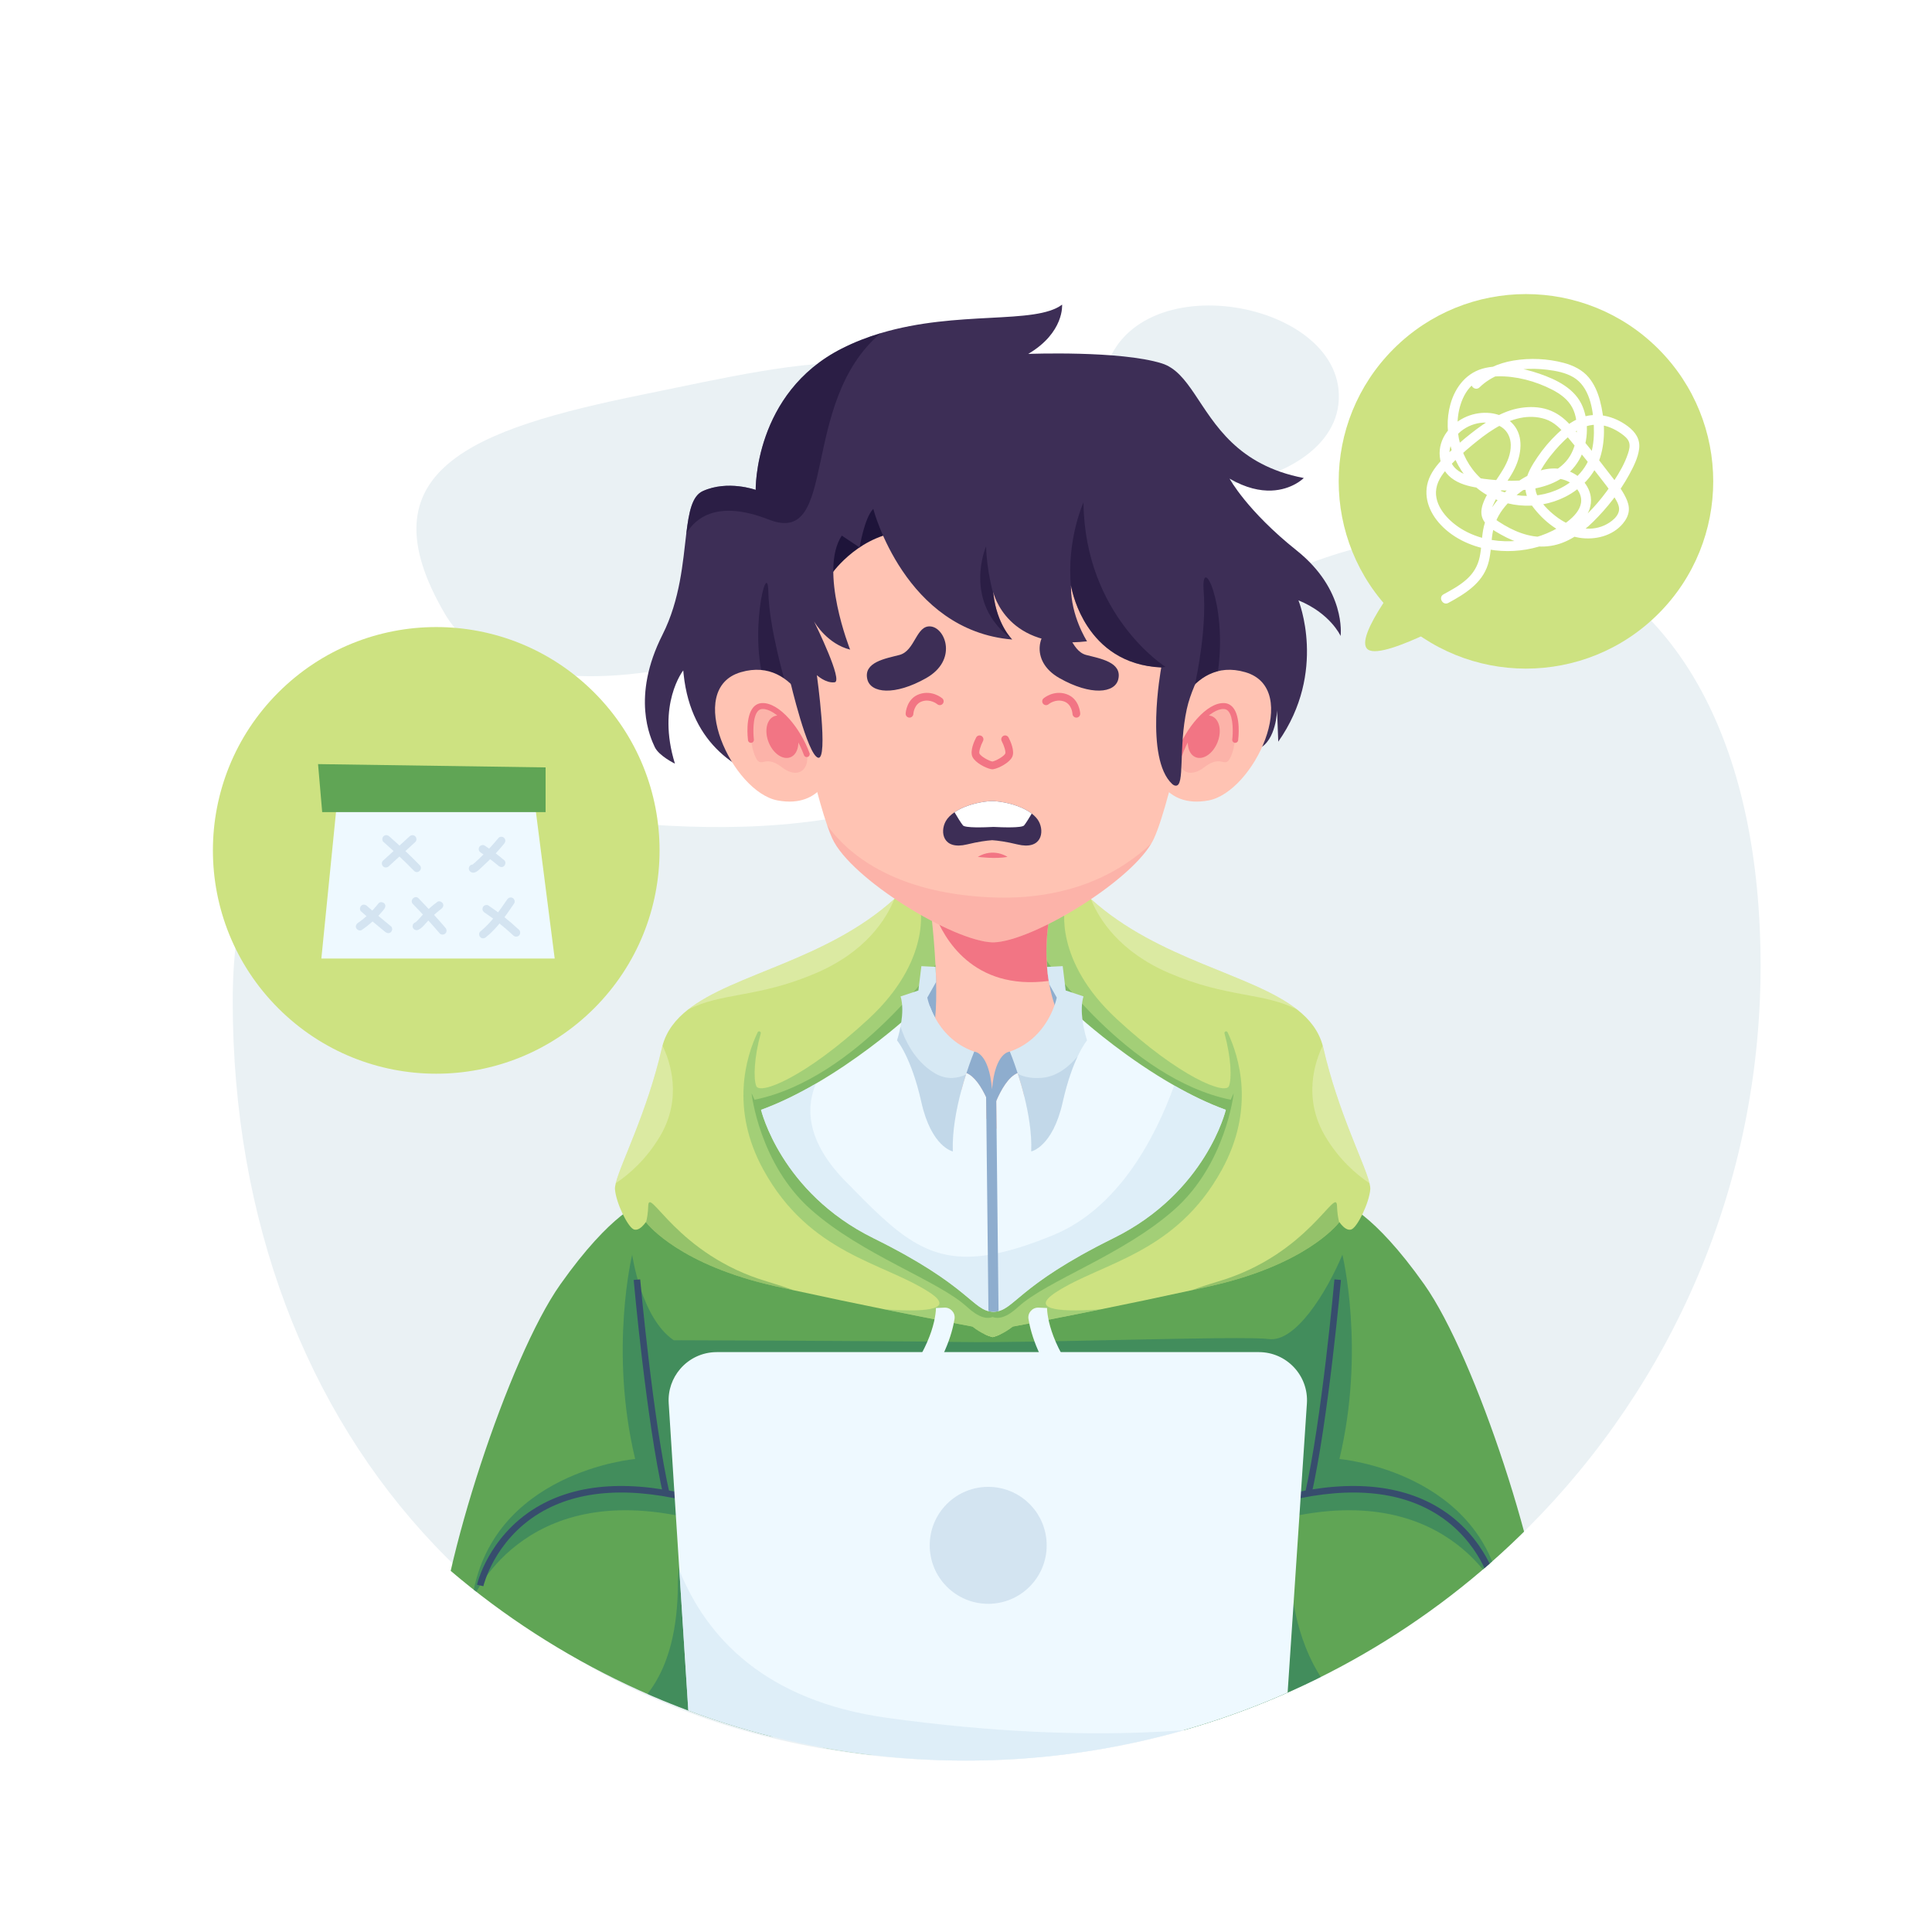 <svg xmlns="http://www.w3.org/2000/svg" xmlns:xlink="http://www.w3.org/1999/xlink" x="0px" y="0px" viewBox="0 0 500 500" style="enable-background:new 0 0 500 500;" xml:space="preserve"><g id="BACKGROUND">	<rect style="fill:#FFFFFF;" width="500" height="500"></rect></g><g id="OBJECTS">	<g>		<g>			<path style="fill:#EAF1F4;" d="M455.639,250c0,113.572-92.068,205.639-205.639,205.639S60.229,372.661,60.229,259.09    s121.766,8.996,225.745-80.504C372.05,104.496,455.639,136.428,455.639,250z"></path>			<g>				<path style="fill:#EAF1F4;" d="M166.22,102.137c-43.493,8.856-72.968,19.477-51.006,56.852     c21.962,37.375,127.466,2.812,131.29-36.896C250.328,82.386,207.991,93.632,166.22,102.137z"></path>				<path style="fill:#EAF1F4;" d="M285.771,97.025c6.784-29.775,63.529-19.22,60.622,7.505     C343.485,131.255,276.762,136.564,285.771,97.025z"></path>			</g>			<g>				<defs>					<circle id="SVGID_1_" cx="250" cy="250" r="205.639"></circle>				</defs>				<clipPath id="SVGID_00000051364705175772047350000015289874178282405808_">					<use xlink:href="#SVGID_1_" style="overflow:visible;"></use>				</clipPath>				<g style="clip-path:url(#SVGID_00000051364705175772047350000015289874178282405808_);">					<g>						<g>							<g>								<path style="fill:#60A555;" d="M246.75,311.352c0,0-7.684,2.152-21.054,21.054c-13.37,18.903-31.043,73.305-31.812,96.357         s21.054,31.812,84.524,21.054s58.398-73.92,58.398-73.92l5.071-48.563L246.75,311.352z"></path>								<path style="fill:#60A555;" d="M390.319,448.644c-11.915,7.017-35.229,7.819-74.433,1.174         c-47.089-7.981-56.451-44.807-58.146-63.284c-0.59-6.428-0.252-10.636-0.252-10.636l-0.681-6.528l-0.682,6.528         c0,0,0.326,4.059-0.221,10.295c-1.612,18.362-10.798,55.595-58.177,63.625c-43.877,7.437-67.851,5.546-78.217-3.947         c-4.629-4.238-6.544-9.992-6.307-17.108c0.768-23.052,18.442-77.455,31.812-96.357         c13.37-18.903,21.054-21.054,21.054-21.054l90.739,15.245l90.737-15.245c0,0,7.684,2.152,21.054,21.054         c13.37,18.903,31.043,73.305,31.812,96.357C400.703,437.577,397.695,444.301,390.319,448.644z"></path>								<path style="opacity:0.63;fill:#327F61;" d="M178.67,392.956c-43.952-10.45-56.554,21.362-56.554,21.362         c4.61-33.502,42.262-36.73,42.262-36.73c-6.762-28.277-0.768-52.866-0.768-52.866s2.305,16.444,10.758,22.13         c0,0,54.71,0.154,74.381,0.461c19.671,0.307,72.69-1.69,79.606-0.768c6.916,0.922,14.907-11.987,19.056-21.823         c0,0,5.993,24.589-0.768,52.866c0,0,37.652,3.227,42.262,36.73c0,0-12.602-31.812-56.554-21.362"></path>								<g>									<g>										<path style="fill:#374D6D;" d="M171.698,387.151c-4.418-19.349-7.669-55.536-7.702-55.899l1.684-0.15           c0.032,0.362,3.273,36.435,7.666,55.672L171.698,387.151z"></path>									</g>									<g>										<path style="fill:#374D6D;" d="M125.091,410.511l-1.648-0.377c0.029-0.129,0.744-3.197,2.991-7.206           c2.069-3.691,5.887-8.906,12.332-12.785c10.654-6.414,24.878-7.294,42.275-2.614l-0.439,1.632           c-16.921-4.551-30.694-3.74-40.937,2.413c-6.116,3.674-9.749,8.617-11.721,12.117           C125.798,407.502,125.098,410.481,125.091,410.511z"></path>									</g>								</g>								<g>									<g>										<path style="fill:#374D6D;" d="M339.331,387.151c4.418-19.349,7.67-55.536,7.702-55.899l-1.684-0.15           c-0.032,0.362-3.273,36.435-7.666,55.672L339.331,387.151z"></path>									</g>									<g>										<path style="fill:#374D6D;" d="M385.938,410.511l1.648-0.377c-0.029-0.129-0.745-3.197-2.991-7.206           c-2.069-3.691-5.887-8.906-12.332-12.785c-10.654-6.414-24.878-7.294-42.275-2.614l0.439,1.632           c16.921-4.551,30.694-3.74,40.937,2.413c6.116,3.674,9.75,8.617,11.721,12.117           C385.231,407.502,385.931,410.481,385.938,410.511z"></path>									</g>								</g>								<path style="opacity:0.63;fill:#327F61;" d="M255.903,386.193c-1.612,18.362-10.798,55.595-58.177,63.625         c-43.877,7.437-67.851,5.546-78.217-3.947c17.315,5.239,55.695,11.501,55.933-35.857         C175.597,379.164,215.948,378.887,255.903,386.193z"></path>								<path style="opacity:0.63;fill:#327F61;" d="M390.319,448.644c-11.915,7.017-35.229,7.819-74.433,1.174         c-47.089-7.981-56.451-44.807-58.146-63.284c38.626,7.283,76.301,21.329,76.301,21.329S334.341,461.295,390.319,448.644z"></path>							</g>							<g>								<path style="fill:#CDE281;" d="M270.877,326.72l-12.018,18.612c-0.781,0.364-1.445,0.582-1.97,0.713         c-0.526-0.131-1.191-0.349-1.972-0.713c-0.93-0.433-2.025-1.073-3.25-2.015c0,0-8.368-1.563-20.312-3.967         c-0.801-0.161-1.617-0.326-2.448-0.495c-7.085-1.435-15.233-3.13-23.548-4.949c-1.568-0.343-3.14-0.69-4.713-1.04         c-24.394-5.437-32.768-15.651-33.456-16.536c-0.031-0.04-0.046-0.061-0.046-0.061s-0.18,0.277-0.473,0.624         c-0.61,0.719-1.717,1.738-2.754,1.22c-1.537-0.768-4.457-6.762-4.764-10.297c-0.034-0.398,0.038-0.931,0.2-1.592         c1.276-5.213,8.122-18.343,11.941-34.984c0.049-0.217,0.103-0.43,0.163-0.641c1.033-3.787,3.353-6.765,6.582-9.307         c11.842-9.324,35.892-12.779,53.442-28.668c0.536-0.487,1.068-0.985,1.592-1.495c10.742-10.45,18.566-7.105,23.817-0.721         c2.238,2.72,4.008,5.992,5.337,8.981c2.115,4.753,3.118,8.798,3.118,8.798L270.877,326.72z"></path>								<path style="fill:#CDE281;" d="M354.625,307.818c-0.307,3.535-3.227,9.528-4.764,10.297         c-1.037,0.518-2.144-0.501-2.754-1.22c-0.293-0.347-0.473-0.624-0.473-0.624s-0.015,0.021-0.046,0.061         c-0.688,0.885-9.063,11.099-33.456,16.536c-1.574,0.35-3.146,0.698-4.713,1.04c-8.317,1.818-16.465,3.513-23.55,4.949         c-0.831,0.169-1.647,0.333-2.447,0.495c-11.944,2.404-20.312,3.967-20.312,3.967c-1.225,0.942-2.321,1.581-3.25,2.015         c-0.781,0.364-1.445,0.582-1.97,0.713c-0.526-0.131-1.191-0.349-1.972-0.713L242.9,326.72l5.533-78.53         c0,0,1.004-4.045,3.118-8.798c1.329-2.989,3.1-6.261,5.339-8.981c5.25-6.384,13.074-9.729,23.816,0.721         c0.524,0.51,1.056,1.008,1.592,1.495c17.55,15.889,41.599,19.344,53.442,28.668c3.229,2.542,5.549,5.52,6.582,9.307         c0.06,0.211,0.114,0.424,0.163,0.641c3.819,16.64,10.665,29.771,11.941,34.984         C354.587,306.886,354.659,307.42,354.625,307.818z"></path>								<g>									<path style="opacity:0.33;fill:#F9F8E5;" d="M171.456,270.601c1.95,4.019,5.305,13.633-0.778,23.693          c-3.439,5.689-7.647,9.47-11.326,11.932c1.276-5.213,8.122-18.343,11.941-34.984          C171.342,271.025,171.396,270.812,171.456,270.601z"></path>									<path style="opacity:0.33;fill:#F9F8E5;" d="M231.48,232.627c-2.133,5.301-7.433,13.716-20.384,19.251          c-14.998,6.411-24.195,4.89-33.058,9.416C189.88,251.971,213.93,248.516,231.48,232.627z"></path>									<path style="opacity:0.57;fill:#84C16F;" d="M316.205,302.746c-11.987,21.822-31.043,23.974-42.877,31.658          c-7.835,5.087,3.194,5.055,11.54,4.452c-0.831,0.169-1.647,0.333-2.447,0.495c-11.944,2.404-20.312,3.967-20.312,3.967          c-1.225,0.942-2.321,1.581-3.25,2.015c-0.781,0.364-1.445,0.582-1.97,0.713c-0.526-0.131-1.191-0.349-1.972-0.713          c-0.93-0.433-2.025-1.073-3.25-2.015c0,0-8.368-1.563-20.312-3.967c-0.801-0.161-1.617-0.326-2.448-0.495          c8.348,0.602,19.376,0.636,11.541-4.452c-11.833-7.684-30.89-9.836-42.877-31.658c-8.669-15.781-4.478-29.313-1.494-35.595          c0.121-0.254,0.381-0.293,0.576-0.2c0.169,0.083,0.287,0.267,0.223,0.501c-1.729,6.258-1.91,11.723-1.149,13.625          c0.922,2.305,12.602-2.152,29.046-17.366c16.444-15.214,13.37-29.045,13.37-29.045c5.549-0.87,9.94,1.002,13.407,4.726          c2.102,2.259,3.863,5.201,5.337,8.626c1.474-3.425,3.235-6.367,5.339-8.626c3.465-3.724,7.858-5.595,13.407-4.726          c0,0-3.074,13.831,13.37,29.045c16.444,15.214,28.123,19.671,29.045,17.366c0.761-1.903,0.579-7.367-1.149-13.625          c-0.065-0.234,0.054-0.418,0.223-0.501c0.194-0.094,0.455-0.054,0.575,0.2          C320.682,273.433,324.874,286.965,316.205,302.746z"></path>									<path style="opacity:0.52;fill:#60A555;" d="M205.359,333.908c-1.568-0.343-3.14-0.69-4.713-1.04          c-24.394-5.437-32.768-15.651-33.456-16.536c0.287-1.064,0.518-2.448,0.569-4.211c0.154-5.379,7.377,12.602,30.736,19.517          C201.015,332.385,203.295,333.144,205.359,333.908z"></path>								</g>								<g>									<path style="opacity:0.33;fill:#F9F8E5;" d="M342.321,270.601c-1.95,4.019-5.305,13.633,0.778,23.693          c3.439,5.689,7.647,9.47,11.326,11.932c-1.276-5.213-8.122-18.343-11.941-34.984          C342.435,271.025,342.381,270.812,342.321,270.601z"></path>									<path style="opacity:0.33;fill:#F9F8E5;" d="M282.297,232.627c2.133,5.301,7.433,13.716,20.384,19.251          c14.998,6.411,24.195,4.89,33.058,9.416C323.896,251.971,299.847,248.516,282.297,232.627z"></path>									<path style="opacity:0.52;fill:#60A555;" d="M318.51,284.612c-26.587-5.379-47.948-36.422-47.948-36.422l-13.673,73.99          l-13.673-73.99c0,0-21.361,31.043-47.948,36.422l-0.768-1.69c0,0,1.998,18.288,15.368,30.121          c13.37,11.833,32.887,18.288,40.418,25.204c3.048,2.799,5.165,3.156,6.604,2.589c1.44,0.567,3.556,0.211,6.604-2.589          c7.53-6.916,27.048-13.37,40.418-25.204c13.37-11.833,15.368-30.121,15.368-30.121L318.51,284.612z"></path>									<path style="opacity:0.52;fill:#60A555;" d="M308.418,333.908c1.567-0.343,3.14-0.69,4.713-1.04          c24.394-5.437,32.767-15.651,33.456-16.536c-0.287-1.064-0.518-2.448-0.569-4.211c-0.154-5.379-7.377,12.602-30.736,19.517          C312.762,332.385,310.482,333.144,308.418,333.908z"></path>								</g>								<path style="fill:#8EADCE;" d="M239.834,252.186c0,0,24.742-4.918,31.965,0c7.223,4.918,4.303,15.214,4.303,15.214         l-36.422-1.229l-1.998-6.916L239.834,252.186z"></path>								<path style="fill:#FFC3B3;" d="M252.128,272.164c0,0-0.916,2.184-2.004,5.533c-0.427,1.317-0.882,2.814-1.319,4.429         c-4.217-5.362-7.902-11.515-7.128-15.955c0.146-0.841,0.263-1.753,0.353-2.72         C243.762,266.593,246.837,270.32,252.128,272.164z"></path>								<path style="fill:#FFC3B3;" d="M275.027,264.787l-0.615,2.459l-9.316,16.519c-0.556-2.245-1.174-4.317-1.743-6.069         c-1.088-3.349-2.004-5.533-2.004-5.533c7.266-2.533,10.352-8.614,11.518-11.859c0.025-0.069,0.048-0.135,0.071-0.201         C273.986,263.183,275.027,264.787,275.027,264.787z"></path>								<path style="fill:#EEF9FF;" d="M317.244,287.225c0,0-5.071,21.361-29.046,33.195c-25.263,12.47-25.658,18.857-30.942,19.052         c-0.02,0.002-0.038,0.005-0.057,0.005c-0.034,0-0.066,0-0.098-0.002c-0.034,0.002-0.066,0.002-0.1,0.002         c-0.018,0-0.037-0.003-0.055-0.005c-5.285-0.195-5.68-6.582-30.943-19.052c-23.974-11.833-29.045-33.195-29.045-33.195         c4.878-1.77,9.714-4.185,14.212-6.797c10.406-6.044,18.996-13.152,22.07-15.803c0.79-0.679,1.216-1.066,1.216-1.066         c2.122-1.58,4.199-2.574,6.212-3.097c1.208,3.281,4.311,9.21,11.461,11.703c0,0,3.787,0,4.61,9.722         c0.824-9.722,4.61-9.722,4.61-9.722c7.266-2.533,10.352-8.614,11.518-11.859c2.219,0.466,4.52,1.498,6.879,3.253         c0,0,0.134,0.121,0.39,0.349c2.033,1.795,11.778,10.192,23.75,17.011C308.14,283.343,312.674,285.566,317.244,287.225z"></path>								<g>									<path style="fill:#EEF9FF;" d="M233.496,361.727L233.496,361.727c-1.029-0.899-1.156-2.447-0.298-3.511          c4.547-5.638,6.75-10.451,7.809-13.617c1.264-3.78,1.212-6.08,1.211-6.103l0.001,0.021l2.191-0.101          c1.603-0.074,2.877,1.341,2.622,2.925c-0.629,3.914-2.762,11.241-9.901,20.077          C236.23,362.534,234.577,362.671,233.496,361.727z"></path>								</g>								<g>									<path style="fill:#EEF9FF;" d="M279.702,361.727L279.702,361.727c1.029-0.899,1.156-2.447,0.298-3.511          c-4.547-5.638-6.75-10.451-7.808-13.617c-1.264-3.78-1.212-6.08-1.211-6.103l-0.001,0.021l-2.191-0.101          c-1.603-0.074-2.877,1.341-2.622,2.925c0.629,3.914,2.763,11.241,9.901,20.077          C276.968,362.534,278.621,362.671,279.702,361.727z"></path>								</g>								<path style="opacity:0.67;fill:#D7E9F4;" d="M317.244,287.225c0,0-5.071,21.361-29.046,33.195         c-23.29,11.495-25.445,17.821-29.778,18.893c-0.367,0.091-0.75,0.143-1.163,0.158c-0.02,0.002-0.038,0.005-0.057,0.005         c-0.029,0-0.057,0-0.085-0.002h-0.014c-0.034,0.002-0.066,0.002-0.1,0.002c-0.018,0-0.037-0.003-0.055-0.005         c-0.404-0.015-0.779-0.066-1.139-0.152c-4.352-1.054-6.471-7.383-29.805-18.9c-23.974-11.833-29.045-33.195-29.045-33.195         c4.878-1.77,9.714-4.185,14.212-6.797c-2.347,5.457-3.046,14.311,7.456,25.085c13.664,14.017,21.369,21.714,37.023,19.285         c0.429-0.066,0.864-0.14,1.305-0.223c0.429-0.078,0.862-0.165,1.303-0.26c4.149-0.885,8.847-2.419,14.311-4.664         c16.86-6.926,26.37-25.094,31.318-38.733C308.14,283.343,312.674,285.566,317.244,287.225z"></path>							</g>							<g>								<path style="fill:#FFC3B3;" d="M275.027,264.787l-0.615,2.459l-6.62,11.738l-2.695,4.781         c-0.535-2.158-1.125-4.154-1.675-5.86c-0.023-0.071-0.045-0.14-0.068-0.209c-2.394,0.97-4.295,4.365-5.522,7.22l0.078,7.244         c-0.386-0.376-0.83-0.816-1.32-1.309c-0.41-0.413-0.854-0.867-1.322-1.354l-0.06-5.559         c-1.222-2.609-2.958-5.382-5.084-6.242c-0.042,0.128-0.083,0.257-0.124,0.387c-0.39,1.22-0.801,2.583-1.194,4.042         c-0.808-1.028-1.598-2.086-2.34-3.154c-3.126-4.504-5.414-9.213-4.787-12.802c0.146-0.841,0.263-1.753,0.353-2.72         c0.263-2.805,0.307-6.061,0.234-9.308c-0.006-0.277-0.012-0.552-0.021-0.827c-0.002-0.054-0.003-0.108-0.005-0.161         c-0.006-0.241-0.014-0.483-0.023-0.722c-0.003-0.088-0.006-0.175-0.009-0.261c-0.012-0.327-0.025-0.655-0.038-0.979         c-0.014-0.324-0.029-0.647-0.045-0.968c-0.246-5.119-0.696-9.722-0.922-11.85c-0.085-0.798-0.138-1.248-0.138-1.248         s0.304-0.205,0.851-0.56c1.157-0.75,3.404-2.173,6.181-3.771c0.609-0.35,1.242-0.708,1.895-1.07         c9.783-5.413,23.957-11.518,22.788-0.67c-0.063,0.595-0.174,1.242-0.333,1.941c-0.009,0.045-0.02,0.089-0.031,0.134         c-0.055,0.235-0.109,0.469-0.161,0.702c-0.015,0.074-0.032,0.148-0.048,0.22c-0.045,0.204-0.089,0.407-0.132,0.609         c-0.006,0.031-0.012,0.061-0.018,0.092c-0.046,0.221-0.091,0.441-0.134,0.659c-0.003,0.017-0.006,0.032-0.009,0.049         c-0.048,0.241-0.094,0.481-0.137,0.719c-0.037,0.195-0.071,0.39-0.105,0.583c-0.023,0.126-0.045,0.252-0.064,0.378         c-0.042,0.241-0.08,0.481-0.117,0.718c-0.031,0.195-0.06,0.389-0.088,0.583c-0.035,0.238-0.069,0.475-0.1,0.71         c0,0.005-0.001,0.008-0.001,0.012c0,0.003,0,0.006-0.001,0.009c-0.021,0.158-0.042,0.315-0.06,0.472         c-0.009,0.071-0.018,0.141-0.026,0.21c-0.046,0.378-0.088,0.753-0.124,1.123c-0.051,0.496-0.094,0.987-0.129,1.468         c-0.009,0.118-0.018,0.235-0.025,0.353c-0.005,0.058-0.008,0.117-0.012,0.175c-0.015,0.223-0.028,0.446-0.038,0.665         c-0.003,0.049-0.006,0.098-0.008,0.147c-0.008,0.146-0.014,0.294-0.02,0.438c-0.005,0.095-0.008,0.192-0.011,0.287         c-0.005,0.126-0.009,0.252-0.012,0.377c-0.005,0.124-0.008,0.249-0.009,0.373c-0.003,0.114-0.005,0.227-0.008,0.341         c-0.008,0.601-0.006,1.188,0.006,1.763c0.001,0.128,0.005,0.253,0.009,0.38c0.005,0.204,0.012,0.407,0.02,0.607         c0.006,0.163,0.014,0.323,0.022,0.482c0.025,0.479,0.055,0.95,0.092,1.408c0.023,0.29,0.049,0.576,0.077,0.857         c0,0.011,0.002,0.021,0.003,0.032c0.002,0.021,0.005,0.041,0.006,0.063c0.002,0.025,0.005,0.048,0.008,0.072         c0.012,0.123,0.025,0.244,0.038,0.364c0.001,0.009,0.001,0.018,0.003,0.028c0.009,0.085,0.018,0.169,0.029,0.254         c0.008,0.069,0.015,0.137,0.025,0.204c0.014,0.118,0.029,0.237,0.045,0.355c0.023,0.18,0.046,0.358,0.072,0.535         c0.042,0.292,0.085,0.578,0.131,0.859c0.025,0.151,0.049,0.3,0.075,0.446c0.025,0.147,0.052,0.293,0.079,0.438l0.001,0.003         c0.389,2.105,0.885,3.891,1.382,5.35C273.986,263.183,275.027,264.787,275.027,264.787z"></path>								<path style="fill:#F27584;" d="M272.414,233.129c-2.01,8.562-1.859,15.536-1.013,20.738         c-19.751,2.583-27.211-11.292-29.487-17.301c1.157-0.75,3.404-2.173,6.181-3.771l19.401-3.046c0,0,2.179,1.274,4.949,3.247         C272.436,233.04,272.425,233.085,272.414,233.129z"></path>								<path style="fill:#3D2E56;" d="M346.95,164.584c0,0.001-0.001,0.003-0.001,0.005c0-0.001-0.002-0.003-0.002-0.005         c-0.081-0.177-2.74-5.887-10.91-9.216c0,0,7.53,18.442-5.225,36.576l-0.307-8.145c0,0-0.154,7.838-4.764,9.989         c-1.071,0.499-7.618,1.325-17.035,2.296c-2.623,0.269-5.469,0.55-8.482,0.841c-32.688,3.138-84.979,7.16-84.979,7.16         s-6.19,0.427-13.613-1.466c-10.197-2.599-22.719-9.577-24.704-28.056c-0.04-0.349-0.074-0.702-0.103-1.06         c0,0-6.916,8.76-2.152,24.128c0,0-4.149-1.998-5.225-4.303c-1.076-2.305-6.147-12.909,1.998-29.045         c4.612-9.136,5.282-18.915,6.167-26.207c0.679-5.588,1.483-9.717,4.283-10.983c6.455-2.92,13.678-0.307,13.678-0.307         s-0.461-25.05,22.284-36.576c3.306-1.675,6.682-2.974,10.064-3.988c19.892-5.969,39.986-2.13,46.949-7.383         c0.001-0.002,0.001-0.002,0.001-0.002s0.615,7.223-8.76,12.755c0,0,23.82-0.922,34.578,2.459         c3.516,1.105,5.915,4.131,8.448,7.875c5.219,7.713,11.005,18.475,28.282,21.786c0,0-2.983,3.048-8.4,3.246         c-2.923,0.108-6.554-0.615-10.81-3.092c0,0,4.457,8.299,17.366,18.595C348.33,152.63,346.984,164.304,346.95,164.584z"></path>								<path style="fill:#FFC3B3;" d="M310.326,169.967c0,0-6.916,36.576-11.68,47.026c-0.191,0.417-0.415,0.842-0.67,1.276         c-6.176,10.436-30.937,25.323-40.824,25.618c-0.042,0.002-0.086-0.003-0.129-0.005c-0.045,0.002-0.088,0.006-0.131,0.005         c-10.297-0.307-36.729-16.444-41.494-26.894c-0.427-0.938-0.871-2.084-1.326-3.395         c-4.623-13.319-10.353-43.631-10.353-43.631s-3.688-23.359,2.305-40.879c5.993-17.519,13.37-6.762,23.359-8.299         c7.397-1.137,20.269,4.128,27.639,7.188c7.369-3.06,20.241-8.325,27.638-7.188c9.989,1.537,17.366-9.221,23.359,8.299         C314.014,146.608,310.326,169.967,310.326,169.967z"></path>								<path style="fill:#8EADCE;" d="M263.808,277.543c-0.154,0.042-0.306,0.092-0.455,0.154c-2.394,0.97-4.295,4.365-5.522,7.22         c-0.252,0.585-0.475,1.149-0.668,1.664c-0.001,0.005-0.003,0.009-0.005,0.012c-0.08,0.214-0.28,0.309-0.467,0.289         c-0.051-0.005-0.1-0.018-0.146-0.042c-0.098-0.044-0.181-0.128-0.226-0.247c-0.002-0.003-0.003-0.008-0.005-0.012         c-0.3-0.798-0.67-1.709-1.107-2.642c-1.222-2.609-2.958-5.382-5.084-6.242c-0.149-0.061-0.301-0.112-0.455-0.154         c-4.569-1.219,2.331-5.303,2.457-5.377c0.001-0.002,0.001-0.002,0.001-0.002s3.787,0,4.61,9.722         c0.824-9.722,4.61-9.722,4.61-9.722s0,0,0.001,0.002C261.477,272.239,268.377,276.324,263.808,277.543z"></path>								<path style="opacity:0.2;fill:#F27584;" d="M297.976,218.269c-6.176,10.436-30.937,25.323-40.824,25.618         c-0.042,0.002-0.086-0.003-0.129-0.005c-0.045,0.002-0.088,0.006-0.131,0.005c-10.297-0.307-36.729-16.444-41.494-26.894         c-0.427-0.938-0.871-2.084-1.326-3.395c5.162,7.148,16.825,17.329,41.744,18.609         C276.975,233.294,290.261,225.553,297.976,218.269z"></path>								<path style="opacity:0.58;fill:#1E143A;" d="M203.291,176.877c0,0-4.248-14.232-4.446-23.711         c-0.198-9.479-5.576,12.344-0.351,25.407C203.719,191.636,203.291,176.877,203.291,176.877z"></path>								<g>									<path style="fill:#FFC3B3;" d="M211.557,189.023c0,0-5.071-19.364-19.825-15.061c-14.753,4.303-2.152,31.043,9.528,33.195          c11.68,2.152,13.985-8.145,13.985-8.145L211.557,189.023z"></path>									<path style="opacity:0.2;fill:#F27584;" d="M194.652,184.567c0,0-1.076,6.454,0.615,10.758          c1.69,4.303,2.305-0.461,7.069,3.227c4.764,3.688,7.991-0.307,5.994-5.071          C206.332,188.716,197.572,177.651,194.652,184.567z"></path>									<g>										<g>											<path style="fill:#F27584;" d="M208.791,195.939c-0.313,0-0.608-0.193-0.722-0.505            c-2.375-6.492-7.411-12.071-10.775-11.944c-0.488,0.019-0.867,0.207-1.195,0.593c-1.359,1.599-1.177,5.815-0.992,7.304            c0.052,0.421-0.246,0.805-0.667,0.857c-0.422,0.053-0.805-0.246-0.857-0.667c-0.077-0.616-0.693-6.088,1.345-8.488            c0.609-0.717,1.386-1.099,2.308-1.135c2.101-0.08,4.588,1.361,6.999,4.059c2.179,2.438,4.102,5.68,5.278,8.892            c0.146,0.398-0.059,0.84-0.458,0.986C208.968,195.924,208.878,195.939,208.791,195.939z"></path>										</g>										<g>											<path style="fill:#F27584;" d="M206.049,189.266c1.149,2.935,0.482,5.94-1.491,6.712            c-1.973,0.772-4.503-0.981-5.652-3.915c-1.149-2.935-0.482-5.94,1.491-6.712            C202.369,184.578,204.9,186.331,206.049,189.266z"></path>										</g>									</g>								</g>								<g>									<path style="fill:#FFC3B3;" d="M302.457,189.023c0,0,5.071-19.364,19.825-15.061c14.753,4.303,2.152,31.043-9.528,33.195          c-11.68,2.152-13.985-8.145-13.985-8.145L302.457,189.023z"></path>									<path style="opacity:0.2;fill:#F27584;" d="M319.361,184.567c0,0,1.076,6.454-0.615,10.758          c-1.69,4.303-2.305-0.461-7.069,3.227c-4.764,3.688-7.991-0.307-5.993-5.071          C307.682,188.716,316.441,177.651,319.361,184.567z"></path>									<g>										<g>											<path style="fill:#F27584;" d="M305.223,195.939c0.313,0,0.608-0.193,0.722-0.505            c2.375-6.492,7.411-12.071,10.775-11.944c0.488,0.019,0.867,0.207,1.195,0.593c1.359,1.599,1.177,5.815,0.992,7.304            c-0.052,0.421,0.246,0.805,0.668,0.857c0.421,0.053,0.805-0.246,0.857-0.667c0.077-0.616,0.694-6.088-1.345-8.488            c-0.609-0.717-1.386-1.099-2.308-1.135c-2.101-0.08-4.588,1.361-6.999,4.059c-2.179,2.438-4.102,5.68-5.278,8.892            c-0.146,0.398,0.059,0.84,0.458,0.986C305.046,195.924,305.135,195.939,305.223,195.939z"></path>										</g>										<g>											<path style="fill:#F27584;" d="M307.965,189.266c-1.149,2.935-0.482,5.94,1.491,6.712            c1.973,0.772,4.503-0.981,5.652-3.915c1.149-2.935,0.482-5.94-1.491-6.712            C311.644,184.578,309.114,186.331,307.965,189.266z"></path>										</g>									</g>								</g>								<g>									<path style="fill:#1E143A;" d="M214.938,148.913c0,0,6.301-9.528,17.519-11.219c11.219-1.691-6.916-11.372-6.916-11.372          l-14.907,9.067L214.938,148.913z"></path>									<path style="fill:#3D2E56;" d="M318.672,139.999c0,0-1.028,8.781-2.674,19.805c-0.002,0.005-0.002,0.009-0.003,0.014          c-1.226,8.205-7.105,15.683-8.849,23.673c-2.224,10.184-0.423,19.972-2.868,19.843c-0.317-0.017-0.63-0.165-0.942-0.458          c-7.066-6.624-2.946-29.344-2.802-30.123c0.002-0.014,0.003-0.02,0.003-0.02c-9.889-0.449-15.688-5.5-19.033-10.559          c-2.957-4.471-3.999-8.947-4.257-10.263l-0.015-0.085c-0.026-0.131-0.042-0.221-0.048-0.266l-0.006-0.035          c-0.001,0.1-0.003,0.201-0.003,0.301c-0.04,7.586,4.023,13.943,4.149,14.14c0.001,0.002,0.001,0.003,0.003,0.005          c-20.598,2.424-24.18-12.319-24.28-12.746c0.018,0.211,0.04,0.418,0.065,0.624c0.899,7.742,4.726,11.538,4.849,11.658          c0.002,0.002,0.002,0.002,0.003,0.003c-27.816-2.305-35.961-33.81-35.961-33.81c-2.305,2.305-3.535,9.989-3.535,9.989          l-4.61-3.074c-5.993,9.067,2.152,29.507,2.152,29.507c-5.746-1.438-8.944-6.636-9.338-7.304          c0.562,1.15,7.553,15.46,5.342,15.757c-2.305,0.307-4.61-1.844-4.61-1.844s3.074,22.13,0.307,21.362          c-2.766-0.768-7.223-19.825-7.223-19.825l-5.072-17.981l0.461-21.208c0,0,12.141-23.974,17.058-25.511          c4.918-1.537,32.426-1.383,43.952-2.613c11.526-1.229,39.649,4.149,39.649,4.149L318.672,139.999z"></path>									<path style="opacity:0.58;fill:#1E143A;" d="M261.961,165.507c-13.058-9.68-6.759-24.125-6.759-24.125          c0.144,6.086,1.73,11.83,1.91,12.467C258.011,161.592,261.838,165.387,261.961,165.507z"></path>								</g>								<path style="opacity:0.58;fill:#1E143A;" d="M315.214,173.692c-2.344,0.583-4.314,1.837-5.951,3.389         c0.575-2.635,2.988-14.466,2.251-24.063C310.727,142.76,317.667,156.016,315.214,173.692z"></path>								<path style="opacity:0.58;fill:#1E143A;" d="M227.922,86.219c-21.372,18.071-10.71,55.415-28.967,48.248         c-13.166-5.168-18.904-0.498-21.341,3.607c0.679-5.588,1.483-9.717,4.283-10.983c6.455-2.92,13.678-0.307,13.678-0.307         s-0.461-25.05,22.284-36.576C221.163,88.532,224.54,87.233,227.922,86.219z"></path>								<path style="opacity:0.58;fill:#1E143A;" d="M300.534,172.753c0.002-0.014,0.003-0.02,0.003-0.02         c-9.889-0.449-15.688-5.5-19.033-10.559c-2.957-4.471-3.999-8.947-4.257-10.263l-0.015-0.085         c-0.026-0.131-0.042-0.221-0.048-0.266l-0.006-0.035c-0.001,0.1-0.003,0.201-0.003,0.301         c-1.176-12.107,3.23-21.816,3.23-21.816c0.307,29.353,21.208,42.569,21.208,42.569         C301.251,172.649,300.891,172.707,300.534,172.753z"></path>								<g>									<polyline style="fill:none;" points="257.115,339.474 256.954,324.575 256.508,283.383          "></polyline>									<path style="fill:#8EADCE;" d="M258.42,339.313c-0.367,0.091-0.75,0.143-1.163,0.158c-0.02,0.002-0.038,0.005-0.057,0.005          c-0.029,0-0.057,0-0.085-0.002h-0.014c-0.034,0.002-0.066,0.002-0.1,0.002c-0.018,0-0.037-0.003-0.055-0.005          c-0.404-0.015-0.779-0.066-1.139-0.152l-0.158-14.521l-0.381-35.3l-0.06-5.559l-0.006-0.542l2.613-0.028l0.017,1.548          l0.078,7.244l0.347,32.155L258.42,339.313z"></path>								</g>								<g>									<path style="fill:#D7E9F4;" d="M252.128,272.164c0,0,0,0-0.001,0.002c-0.028,0.068-0.931,2.234-2.003,5.531          c-0.042,0.128-0.083,0.257-0.124,0.387c-0.39,1.22-0.801,2.583-1.194,4.042c-1.291,4.785-2.421,10.608-2.21,15.857          c0,0-5.533-1.076-8.145-12.755c-2.613-11.68-6.301-15.983-6.301-15.983s0.512-1.503,0.908-3.573          c0.064-0.335,0.126-0.685,0.181-1.047c0.329-2.141,0.458-4.667-0.168-6.753l4.61-1.537l0.768-6.301l3.673,0.189          c0.015,0.321,0.031,0.644,0.045,0.968c0.014,0.326,0.026,0.652,0.038,0.979c0.003,0.086,0.006,0.174,0.009,0.261          c0.009,0.24,0.017,0.481,0.023,0.722c0.001,0.054,0.003,0.107,0.005,0.161c0.008,0.275,0.015,0.552,0.021,0.827          l-2.277,4.037c0,0,0.174,0.91,0.679,2.282c0.313,0.853,0.756,1.884,1.365,2.989          C243.762,266.593,246.837,270.32,252.128,272.164z"></path>									<path style="fill:#D7E9F4;" d="M281.328,269.244c0,0-1.051,1.226-2.43,4.149c-1.203,2.549-2.654,6.392-3.871,11.833          c-2.613,11.68-8.145,12.755-8.145,12.755c0.188-4.663-0.684-9.779-1.786-14.217c-0.535-2.158-1.125-4.154-1.675-5.86          c-0.023-0.071-0.045-0.14-0.068-0.209c-1.071-3.296-1.975-5.463-2.003-5.531c-0.001-0.002-0.001-0.002-0.001-0.002          c7.266-2.533,10.352-8.614,11.518-11.859c0.025-0.069,0.048-0.135,0.071-0.201c0.407-1.171,0.552-1.924,0.552-1.924          l-1.933-3.426l-0.001-0.003c-0.026-0.145-0.054-0.29-0.079-0.438c-0.026-0.146-0.051-0.295-0.075-0.446          c-0.046-0.281-0.089-0.567-0.131-0.859c-0.025-0.177-0.049-0.355-0.072-0.535c-0.015-0.118-0.031-0.237-0.045-0.355          c-0.009-0.068-0.017-0.135-0.025-0.204c-0.011-0.083-0.02-0.168-0.029-0.254c-0.002-0.009-0.002-0.018-0.003-0.028          c-0.014-0.12-0.026-0.241-0.038-0.364c-0.003-0.023-0.006-0.048-0.008-0.072c-0.003-0.022-0.005-0.042-0.006-0.063          c-0.001-0.011-0.003-0.022-0.003-0.032c-0.028-0.281-0.054-0.567-0.077-0.857l4.062-0.209l0.768,6.301l4.61,1.537          c-0.558,1.857-0.516,4.063-0.269,6.035C280.505,266.831,281.328,269.244,281.328,269.244z"></path>									<path style="opacity:0.28;fill:#8EADCE;" d="M248.806,282.126c-1.291,4.785-2.421,10.608-2.21,15.857          c0,0-5.533-1.076-8.145-12.755c-2.613-11.68-6.301-15.983-6.301-15.983s0.512-1.503,0.908-3.573          c0.902,2.86,3.333,8.738,8.773,12.025c1.614,0.976,3.177,1.325,4.633,1.276c1.271-0.043,2.46-0.389,3.535-0.888          C249.61,279.304,249.199,280.667,248.806,282.126z"></path>									<path style="opacity:0.28;fill:#8EADCE;" d="M278.898,273.393c-1.203,2.549-2.654,6.392-3.871,11.833          c-2.613,11.68-8.145,12.755-8.145,12.755c0.188-4.663-0.684-9.779-1.786-14.217c-0.535-2.158-1.125-4.154-1.675-5.86          c1.114,0.581,2.545,1.01,4.371,1.079c0.624,0.026,1.293,0.009,2.01-0.058C273.588,278.569,276.677,276.02,278.898,273.393z          "></path>								</g>							</g>						</g>						<g>							<g>								<path style="fill:#EEF9FF;" d="M338.224,363.218l-5.394,80.919l-0.012,0.195c-0.436,6.547-5.875,11.634-12.436,11.634         H190.67c-6.576,0-12.019-5.108-12.437-11.669l-2.422-37.967l-2.751-43.147c-0.217-3.396,0.945-6.547,2.991-8.923         c2.279-2.646,5.655-4.334,9.447-4.334H325.79C332.999,349.926,338.704,356.024,338.224,363.218z"></path>																	<ellipse transform="matrix(0.707 -0.707 0.707 0.707 -207.88 298.032)" style="opacity:0.28;fill:#8EADCE;" cx="255.817" cy="399.949" rx="15.137" ry="15.137"></ellipse>							</g>							<path style="opacity:0.67;fill:#D7E9F4;" d="M332.83,444.136l-0.012,0.195c-0.436,6.547-5.875,11.634-12.436,11.634H190.67        c-6.576,0-12.019-5.108-12.437-11.669l-2.422-37.967c6.975,17.354,22.133,33.88,53.88,38.263        C284.401,452.146,318.822,447.17,332.83,444.136z"></path>						</g>					</g>					<g>						<path style="fill:#3D2E56;" d="M281.108,169.506c-4.124-1.076-4.303-7.838-8.145-7.377c-3.842,0.461-6.916,8.76,1.229,13.37       c8.145,4.61,14.347,3.899,15.214,0.307C290.483,171.35,284.643,170.428,281.108,169.506z"></path>						<g>							<path style="fill:#3D2E56;" d="M232.765,169.506c4.124-1.076,4.303-7.838,8.145-7.377c3.842,0.461,6.915,8.76-1.23,13.37        c-8.145,4.61-14.347,3.899-15.214,0.307C223.39,171.35,229.23,170.428,232.765,169.506z"></path>							<g>								<path style="fill:#F27584;" d="M235.378,185.719c-0.016,0-0.032,0-0.048-0.001c-0.551-0.026-0.977-0.494-0.95-1.045         c0.008-0.16,0.225-3.924,3.602-5.05c3.265-1.088,5.778,1.021,5.884,1.111c0.419,0.359,0.467,0.99,0.108,1.408         c-0.359,0.419-0.99,0.467-1.408,0.108c-0.067-0.056-1.778-1.457-3.952-0.733c-2.093,0.697-2.237,3.224-2.238,3.249         C236.35,185.303,235.908,185.719,235.378,185.719z"></path>							</g>							<g>								<path style="fill:#F27584;" d="M278.561,185.719c-0.528,0-0.969-0.414-0.997-0.947c-0.006-0.109-0.173-2.565-2.238-3.254         c-2.204-0.735-3.935,0.718-3.952,0.733c-0.419,0.359-1.049,0.311-1.408-0.108c-0.359-0.419-0.311-1.049,0.108-1.408         c0.105-0.09,2.618-2.2,5.884-1.111c3.377,1.126,3.594,4.89,3.602,5.05c0.026,0.551-0.399,1.019-0.95,1.045         C278.593,185.719,278.577,185.719,278.561,185.719z"></path>							</g>							<g>								<path style="fill:#F27584;" d="M256.893,199.089c-0.023,0-0.048-0.001-0.073-0.002c-0.135,0.006-0.254-0.007-0.37-0.044         c-1.312-0.249-4.001-1.614-4.754-3.119c-0.783-1.566,0.515-4.27,0.932-5.061c0.257-0.488,0.861-0.676,1.349-0.419         c0.488,0.257,0.676,0.861,0.419,1.349c-0.666,1.27-1.11,2.844-0.913,3.237c0.382,0.764,2.498,1.921,3.337,2.051         c0.839-0.13,2.955-1.287,3.337-2.051c0.198-0.396-0.245-1.97-0.913-3.237c-0.257-0.488-0.069-1.092,0.419-1.349         c0.488-0.257,1.092-0.07,1.349,0.419c0.417,0.791,1.715,3.495,0.932,5.061c-0.755,1.509-3.454,2.877-4.763,3.121         C257.089,199.074,256.992,199.089,256.893,199.089z"></path>							</g>							<path style="fill:#3D2E56;" d="M263.284,218.53c-2.882-0.702-5.024-0.988-6.499-1.09c-1.477,0.102-3.619,0.387-6.501,1.09        c-6.301,1.537-7.069-3.227-5.532-5.993c0.481-0.867,1.275-1.647,2.277-2.325c2.032-1.377,4.919-2.331,7.792-2.726        c0.659-0.091,1.317-0.152,1.964-0.181c0.647,0.031,1.305,0.091,1.963,0.181c3.104,0.427,6.226,1.508,8.266,3.068        c0.779,0.595,1.4,1.259,1.803,1.984C270.353,215.303,269.585,220.067,263.284,218.53z"></path>							<path style="fill:#FFFFFF;" d="M267.014,210.552c-0.607,1.025-1.498,2.486-1.976,3.06c-0.569,0.682-5.425,0.522-7.915,0.395        c-2.49,0.128-7.346,0.287-7.914-0.395c-0.533-0.639-1.584-2.39-2.179-3.401c2.032-1.377,4.919-2.331,7.792-2.726        c0.659-0.091,1.317-0.152,1.964-0.181c0.647,0.031,1.305,0.091,1.963,0.181C261.852,207.912,264.973,208.992,267.014,210.552        z"></path>							<path style="fill:#F27584;" d="M253.051,221.757c0,0,4.61,0.615,7.684,0C260.734,221.757,257.2,219.298,253.051,221.757z"></path>						</g>					</g>				</g>			</g>		</g>		<g>			<g>									<ellipse transform="matrix(0.707 -0.707 0.707 0.707 27.619 315.766)" style="fill:#CDE281;" cx="394.973" cy="124.544" rx="48.472" ry="48.472"></ellipse>				<g>					<path style="fill:#CDE281;" d="M364.892,146.652c0,0-15.097,18.535-10.839,21.461c4.258,2.926,27.871-10.731,27.871-10.731      L364.892,146.652z"></path>				</g>			</g>			<g>				<path style="fill:#FFFFFF;" d="M382.911,100.24c2.975-2.896,7.003-4.32,11.088-4.679c2.127-0.187,4.279-0.133,6.398,0.126     c2.31,0.283,4.744,0.741,6.773,1.932c4.163,2.442,5.127,8.168,5.312,12.587c0.101,2.422-0.048,4.883-0.736,7.219     c-0.741,2.518-2.226,4.647-4.167,6.394c-5.933,5.339-15.496,6.029-22.168,1.687c-6.628-4.313-9.789-13.268-7.42-20.791     c0.668-2.122,1.821-4.237,3.651-5.573c1.715-1.252,3.868-1.695,5.954-1.746c4.778-0.118,9.845,1.258,14.076,3.435     c2.113,1.087,4.11,2.518,5.24,4.665c1.048,1.991,1.272,4.331,1.146,6.547c-0.134,2.369-0.807,4.731-2.215,6.664     c-1.359,1.866-3.369,3.234-5.477,4.124c-4.53,1.911-9.843,1.774-14.641,1.284c-4.077-0.417-10.38-1.199-10.603-6.457     c-0.185-4.37,3.917-7.688,7.979-8.213c1.885-0.243,3.911,0.051,5.521,1.102c1.562,1.019,2.348,2.777,2.367,4.607     c0.049,4.654-3.487,8.265-5.668,12.048c-1.155,2.004-2.615,4.722-1.6,7.049c0.85,1.949,3.006,3.127,4.774,4.121     c3.906,2.197,8.376,3.601,12.883,2.895c4.274-0.67,7.96-3.294,10.971-6.274c3.577-3.54,6.846-7.693,9.261-12.11     c1.121-2.051,2.299-4.355,2.595-6.704c0.32-2.544-0.961-4.372-2.918-5.852c-3.564-2.693-8.28-3.849-12.509-2.099     c-2.161,0.894-4.025,2.383-5.711,3.979c-1.955,1.851-3.701,3.932-5.209,6.162c-1.312,1.941-2.648,4.105-3.018,6.459     c-0.362,2.297,0.396,4.365,1.759,6.199c2.886,3.883,7.217,7.348,12.102,8.139c4.044,0.654,8.596-0.419,11.303-3.67     c0.784-0.941,1.388-2.023,1.522-3.258c0.13-1.194-0.229-2.331-0.737-3.399c-1.041-2.191-2.607-4.121-4.087-6.026     c-3.369-4.336-6.696-8.802-10.375-12.883c-1.6-1.775-3.472-3.173-5.758-3.926c-2.237-0.737-4.65-0.802-6.962-0.447     c-4.885,0.751-9.128,3.658-12.934,6.64c-2.024,1.586-3.963,3.28-5.807,5.073c-1.767,1.719-3.563,3.568-4.67,5.8     c-2.09,4.214-0.842,8.657,2.09,12.105c3.257,3.831,8.132,6.166,13.027,7.022c4.273,0.748,8.701,0.499,12.867-0.712     c2.096-0.61,4.139-1.457,6.043-2.525c2.02-1.133,4.068-2.514,5.533-4.33c1.4-1.736,2.255-3.826,1.932-6.08     c-0.257-1.8-1.247-3.463-2.576-4.686c-3.065-2.822-7.308-3.232-11.144-1.88c-4.43,1.562-8.52,4.818-11.285,8.582     c-1.429,1.945-2.416,4.178-2.843,6.555c-0.415,2.316-0.409,4.692-0.891,6.996c-0.484,2.309-1.595,4.194-3.344,5.776     c-1.784,1.613-3.925,2.776-6.025,3.919c-1.445,0.786-0.19,3.006,1.251,2.222c4.26-2.318,8.688-5.027,10.235-9.915     c0.714-2.257,0.773-4.658,1.043-6.991c0.274-2.36,0.94-4.524,2.252-6.522c1.375-2.095,3.265-3.868,5.265-5.361     c1.659-1.238,3.499-2.339,5.483-2.959c3.427-1.072,7.501-0.456,9.439,2.893c2.383,4.12-2.162,7.603-5.348,9.431     c-3.645,2.09-7.796,3.287-11.995,3.449c-4.558,0.175-9.198-0.825-13.097-3.246c-3.374-2.094-7.091-5.993-6.4-10.332     c0.381-2.393,2.009-4.383,3.635-6.079c1.758-1.834,3.652-3.549,5.609-5.169c3.65-3.021,7.743-6.081,12.479-7.062     c2.14-0.443,4.401-0.39,6.484,0.297c2.365,0.78,4.031,2.536,5.584,4.403c3.464,4.167,6.848,8.412,10.145,12.712     c0.676,0.882,1.332,1.782,1.924,2.724c0.585,0.932,1.301,2.006,1.434,3.128c0.248,2.091-2.171,3.799-3.829,4.543     c-3.994,1.794-8.481,0.527-11.897-1.897c-1.925-1.366-3.827-3.193-5.081-5.206c-1.2-1.927-1.066-3.876-0.109-5.876     c1.105-2.309,2.642-4.469,4.311-6.401c1.542-1.785,3.267-3.545,5.235-4.861c1.873-1.252,3.929-1.986,6.202-1.794     c2.076,0.176,4.054,1.076,5.738,2.269c0.822,0.582,1.747,1.302,2.046,2.305c0.277,0.927,0.002,1.944-0.289,2.834     c-0.818,2.497-2.165,4.853-3.603,7.039c-2.57,3.907-5.679,7.75-9.306,10.728c-3.278,2.693-7.294,4.322-11.581,3.646     c-2.131-0.336-4.177-1.086-6.09-2.07c-0.972-0.5-1.919-1.054-2.832-1.655c-0.695-0.458-1.549-1.023-1.881-1.827     c-0.387-0.936,0.212-2.151,0.592-2.999c0.576-1.284,1.33-2.483,2.102-3.656c1.298-1.974,2.697-3.892,3.623-6.078     c1.547-3.65,1.896-8.284-1.271-11.217c-3.023-2.8-7.739-3.015-11.41-1.496c-4.142,1.715-7.527,5.695-7.062,10.386     c0.216,2.181,1.212,4.128,2.937,5.496c1.997,1.584,4.537,2.214,7.008,2.606c8.728,1.384,21.014,1.59,26.11-7.219     c2.313-3.997,2.676-9.539,0.915-13.813c-1.907-4.629-6.724-6.976-11.198-8.51c-4.332-1.485-9.393-2.486-13.946-1.5     c-4.758,1.03-7.781,4.818-9.061,9.36c-2.158,7.656,0.65,16.518,6.727,21.626c6.341,5.329,15.619,6.08,22.957,2.392     c4.176-2.099,7.644-5.715,9.062-10.216c1.46-4.634,1.18-10.021-0.048-14.675c-0.572-2.167-1.46-4.265-2.9-6     c-1.645-1.983-4.035-3.139-6.486-3.789c-4.192-1.113-8.76-1.315-13.032-0.597c-3.917,0.659-7.659,2.315-10.524,5.104     C379.954,99.561,381.735,101.385,382.911,100.24L382.911,100.24z"></path>			</g>			<g>									<ellipse transform="matrix(0.707 -0.707 0.707 0.707 -122.55 144.319)" style="fill:#CDE281;" cx="112.933" cy="220.09" rx="57.806" ry="57.806"></ellipse>				<g>					<polygon style="fill:#EEF9FF;" points="87.237,207.386 83.168,248.072 143.555,248.072 138.202,206.315      "></polygon>					<polygon style="fill:#60A555;" points="82.312,197.75 83.382,210.17 141.2,210.17 141.2,198.606      "></polygon>					<g style="opacity:0.28;">						<g>							<g>								<path style="fill:#8EADCE;" d="M106.006,216.445c-2.293,2.096-4.586,4.193-6.878,6.289c-0.414,0.378-0.384,1.083,0,1.467         c0.412,0.412,1.052,0.379,1.467,0c2.293-2.096,4.586-4.192,6.878-6.289c0.413-0.378,0.384-1.083,0-1.467         C107.061,216.033,106.421,216.066,106.006,216.445L106.006,216.445z"></path>							</g>							<g>								<path style="fill:#8EADCE;" d="M99.247,217.899c2.738,2.394,5.381,4.893,7.924,7.493c0.935,0.956,2.401-0.511,1.467-1.467         c-2.543-2.6-5.186-5.1-7.924-7.493c-0.421-0.369-1.052-0.415-1.467,0C98.87,216.809,98.823,217.529,99.247,217.899         L99.247,217.899z"></path>							</g>							<g>								<path style="fill:#8EADCE;" d="M129.017,216.863c-1.073,1.307-2.202,2.567-3.387,3.774         c-0.585,0.595-1.182,1.177-1.793,1.746c-0.297,0.277-0.597,0.55-0.9,0.82c-0.168,0.15-0.337,0.299-0.507,0.447         c-0.068,0.059-0.136,0.119-0.204,0.177c-0.233,0.197,0.065-0.071,0.212-0.055c0.174,0.047,0.349,0.094,0.523,0.142         c-0.025-0.014-0.049-0.029-0.074-0.043c-0.484-0.282-1.136-0.112-1.419,0.372c-0.284,0.485-0.113,1.136,0.372,1.419         c1.084,0.632,2.032-0.511,2.766-1.173c0.704-0.634,1.391-1.285,2.062-1.954c1.342-1.337,2.614-2.742,3.816-4.206         c0.355-0.433,0.423-1.044,0-1.467C130.118,216.496,129.374,216.428,129.017,216.863L129.017,216.863z"></path>							</g>							<g>								<path style="fill:#8EADCE;" d="M124.402,220.635c0.828,0.546,1.641,1.116,2.436,1.71c0.193,0.144,0.384,0.29,0.575,0.436         c-0.079-0.061-0.068-0.053,0.004,0.003c0.047,0.037,0.095,0.074,0.142,0.111c0.095,0.074,0.189,0.149,0.283,0.224         c0.4,0.318,0.795,0.643,1.185,0.973c0.414,0.35,1.066,0.436,1.467,0c0.354-0.386,0.442-1.093,0-1.467         c-1.605-1.358-3.29-2.624-5.045-3.781c-0.454-0.299-1.167-0.105-1.419,0.372         C123.755,219.735,123.917,220.315,124.402,220.635L124.402,220.635z"></path>							</g>						</g>						<g>							<g>								<path style="fill:#8EADCE;" d="M97.969,233.781c-0.781,0.994-1.632,1.932-2.551,2.801c-0.447,0.423-0.91,0.83-1.387,1.22         c-0.125,0.103-0.253,0.203-0.379,0.304c-0.144,0.115,0.029-0.021-0.059,0.046c-0.065,0.049-0.129,0.098-0.194,0.147         c-0.259,0.194-0.523,0.383-0.789,0.568c-0.445,0.309-0.692,0.923-0.372,1.419c0.285,0.442,0.942,0.703,1.419,0.372         c2.181-1.514,4.138-3.323,5.779-5.411c0.334-0.426,0.446-1.057,0-1.467C99.063,233.438,98.327,233.325,97.969,233.781         L97.969,233.781z"></path>							</g>							<g>								<path style="fill:#8EADCE;" d="M93.461,235.891c2.041,1.826,4.129,3.598,6.263,5.314c0.422,0.339,1.06,0.443,1.467,0         c0.346-0.377,0.451-1.104,0-1.467c-2.134-1.717-4.222-3.489-6.263-5.314c-0.404-0.362-1.074-0.428-1.467,0         C93.098,234.82,93.029,235.505,93.461,235.891L93.461,235.891z"></path>							</g>							<g>								<path style="fill:#8EADCE;" d="M113.172,233.414c-1.14,0.854-2.227,1.772-3.235,2.78c-0.468,0.468-0.915,0.954-1.351,1.452         c-0.212,0.242-0.424,0.485-0.657,0.708c-0.046,0.044-0.093,0.088-0.141,0.13c0.004-0.003-0.208,0.168-0.117,0.1         c0.097-0.072-0.109,0.071-0.128,0.083c-0.081,0.051-0.165,0.097-0.25,0.141c-0.482,0.25-0.665,0.965-0.372,1.419         c0.317,0.492,0.903,0.64,1.419,0.372c0.606-0.314,1.104-0.798,1.552-1.305c0.445-0.503,0.89-1.005,1.361-1.484         c0.468-0.476,0.953-0.934,1.455-1.375c0.264-0.232,0.532-0.459,0.804-0.68c0.123-0.1,0.246-0.198,0.37-0.296         c0.036-0.029,0.189-0.146,0.082-0.064c0.084-0.064,0.168-0.127,0.252-0.19c0.433-0.324,0.699-0.911,0.372-1.419         C114.315,233.358,113.637,233.066,113.172,233.414L113.172,233.414z"></path>							</g>							<g>								<path style="fill:#8EADCE;" d="M106.856,233.952c2.392,2.467,4.708,5.006,6.945,7.615c0.365,0.425,1.092,0.375,1.467,0         c0.422-0.422,0.366-1.04,0-1.467c-2.236-2.609-4.552-5.148-6.945-7.615C107.391,231.526,105.925,232.993,106.856,233.952         L106.856,233.952z"></path>							</g>							<g>								<path style="fill:#8EADCE;" d="M131.266,232.773c-2.041,2.99-4.122,5.995-6.958,8.297c-0.435,0.353-0.367,1.1,0,1.467         c0.43,0.43,1.031,0.354,1.467,0c2.965-2.406,5.148-5.591,7.283-8.717c0.316-0.463,0.087-1.15-0.372-1.419         C132.172,232.101,131.583,232.31,131.266,232.773L131.266,232.773z"></path>							</g>							<g>								<path style="fill:#8EADCE;" d="M125.374,236.147c2.653,1.782,5.151,3.775,7.482,5.961c0.409,0.383,1.062,0.405,1.467,0         c0.387-0.387,0.41-1.082,0-1.467c-2.458-2.305-5.105-4.407-7.902-6.286c-0.465-0.312-1.149-0.09-1.419,0.372         C124.704,235.237,124.908,235.833,125.374,236.147L125.374,236.147z"></path>							</g>						</g>					</g>				</g>			</g>		</g>	</g></g></svg>